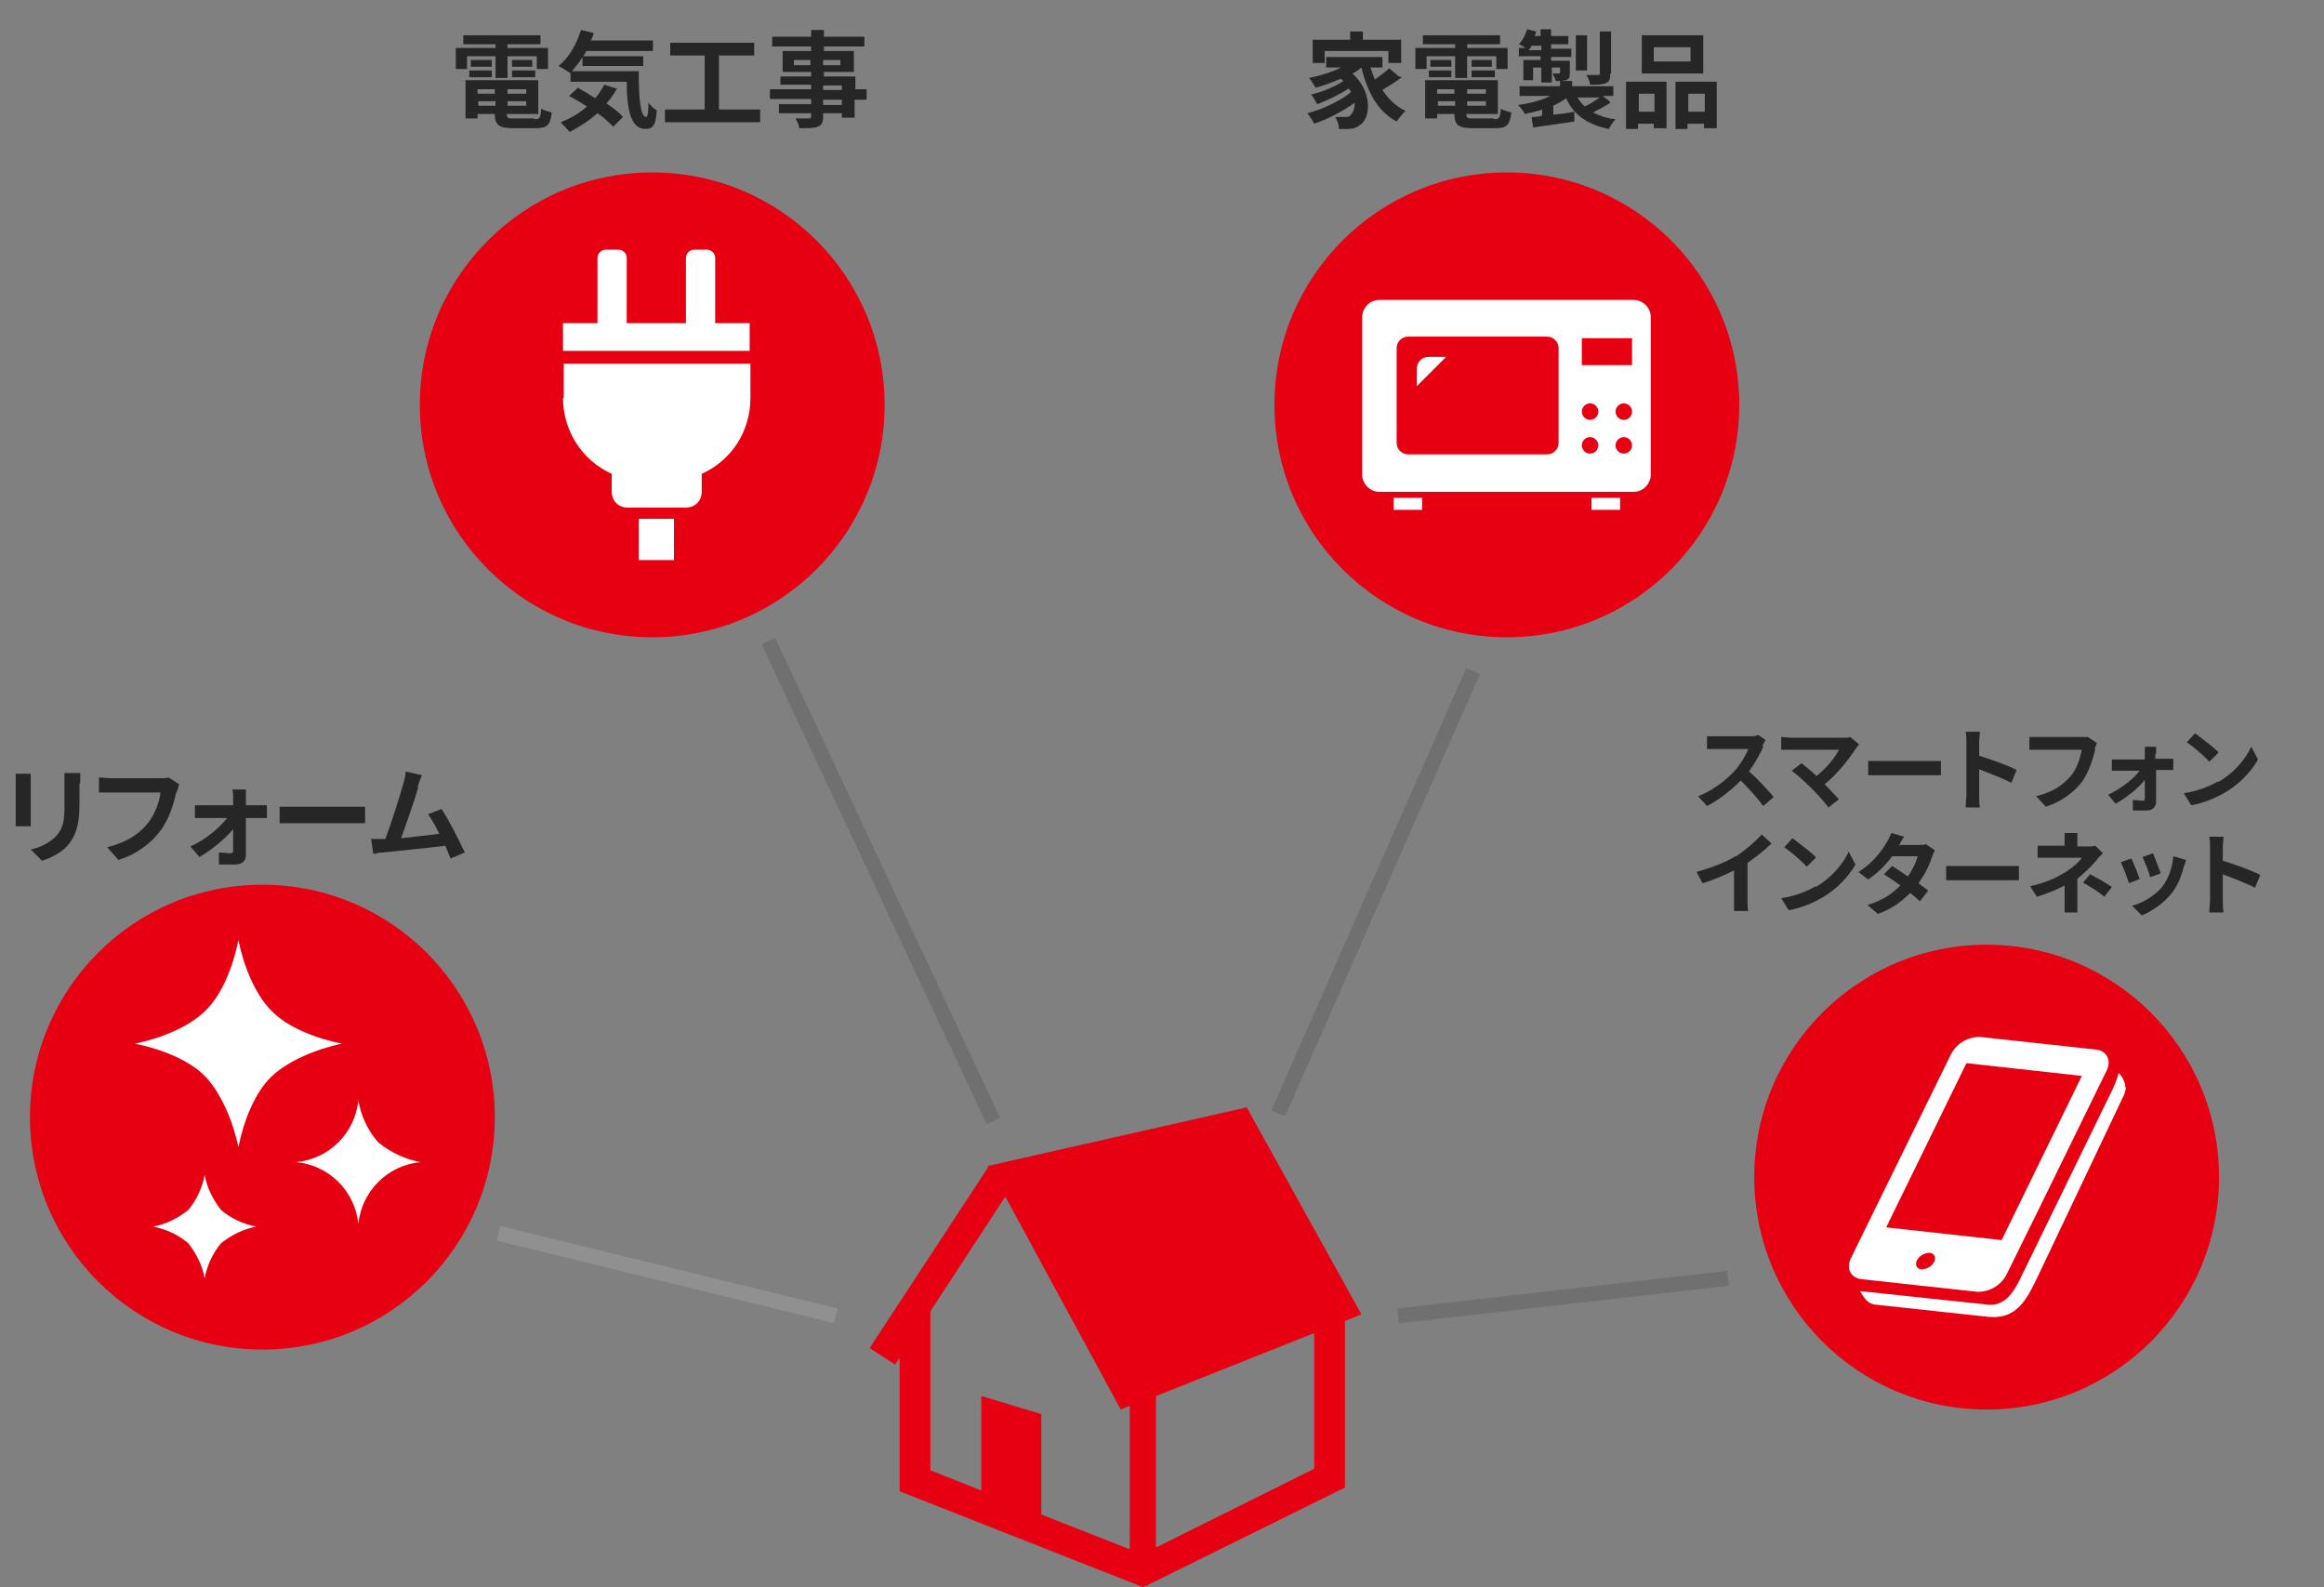 <?xml version="1.0" encoding="UTF-8"?>
<svg xmlns="http://www.w3.org/2000/svg" version="1.1" viewBox="0 0 310 211.7">
  <rect x="0" y="0" width="310" height="211.7" fill="#808080" stroke="none"/>
  <defs>
    <style>
      .cls-1 {
        stroke: #707070;
      }

      .cls-1, .cls-2 {
        fill: none;
        stroke-width: 2px;
      }

      .cls-3 {
        fill: #e60012;
      }

      .cls-4 {
        fill: #fff;
      }

      .cls-5 {
        fill: #262626;
      }

      .cls-6 {
        isolation: isolate;
      }

      .cls-2 {
        stroke: #909090;
      }
    </style>
  </defs>
  <!-- Generator: Adobe Illustrator 28.6.0, SVG Export Plug-In . SVG Version: 1.2.0 Build 709)  -->
  <g>
    <g id="_レイヤー_1" data-name="レイヤー_1">
      <g id="_グループ_245" data-name="グループ_245">
        <circle id="_楕円形_18" data-name="楕円形_18" class="cls-3" cx="265" cy="157" r="31"/>
        <circle id="_楕円形_19" data-name="楕円形_19" class="cls-3" cx="201" cy="54" r="31"/>
        <circle id="_楕円形_20" data-name="楕円形_20" class="cls-3" cx="87" cy="54" r="31"/>
        <circle id="_楕円形_21" data-name="楕円形_21" class="cls-3" cx="35" cy="149" r="31"/>
        <g id="_ホームアイコン" data-name="ホームアイコン">
          <path id="_パス_126" data-name="パス_126" class="cls-3" d="M166.3,147.7l-34.5,7.8v.2c.1,0,0,0,0,0l-15.8,24.1,3.4,2.2.6-.9v17.8l32.5,12.8,26.9-13.3v-22.2l2.2-.9-15.3-27.6ZM150.6,206.6l-11.7-4.6v-13.4l-8-2.4v12.6l-6.8-2.7v-21.2l10-15.3,15.4,28.4.5-.2.7-.3v19ZM175.3,195.9l-21.1,10.5v-20.2l21.1-8.4v18.1Z"/>
        </g>
        <g id="_スマホアイコン" data-name="スマホアイコン">
          <path id="_パス_127" data-name="パス_127" class="cls-4" d="M283.5,145.1c0-.8-.4-1.5-.9-2-.2.9-.6,1.8-1,2.6l-11.9,24.4c-.9,1.9-2.1,4.2-4.6,3.9,0,0-17-1.8-17-1.8.5.8,1,1.7,2,1.8l13.9,1.5c1.6.2,3.1.4,4.6-.6,1.6-1.1,2.4-3,3.2-4.6l11.3-23.8c.3-.5.4-1,.5-1.5,0,0,0,0,0,0Z"/>
          <path id="_パス_128" data-name="パス_128" class="cls-4" d="M263.8,172.3c1.6,0,3-.8,3.8-2.2l3.9-7.9,9.5-19.4c.7-1.4,0-2.6-1.3-2.8l-15.6-1.7c-1.6,0-3,.8-3.8,2.2l-13.4,27.3c-.7,1.4,0,2.6,1.3,2.8l15.6,1.7ZM258,168.3c-.3.6-1,1-1.7,1-.4,0-.8-.4-.7-.8,0-.1,0-.3.1-.4.3-.6,1-1,1.7-1,.4,0,.8.4.7.8,0,.1,0,.3-.1.4ZM262.3,141.8l15.4,1.7-10.7,21.9-15.4-1.7,10.7-21.9Z"/>
        </g>
        <g id="_電子レンジアイコン3" data-name="電子レンジアイコン3">
          <path id="_パス_129" data-name="パス_129" class="cls-4" d="M189,49.1v2.4l3.9-3.9h-2.4c-.8,0-1.5.7-1.5,1.5Z"/>
          <rect id="_長方形_8383" data-name="長方形_8383" class="cls-4" x="185.9" y="66.4" width="3.8" height="1.6"/>
          <rect id="_長方形_8384" data-name="長方形_8384" class="cls-4" x="212.3" y="66.4" width="3.8" height="1.6"/>
          <path id="_パス_130" data-name="パス_130" class="cls-4" d="M217.9,40h-33.9c-1.3,0-2.3,1.1-2.3,2.3v21c0,1.3,1.1,2.3,2.3,2.3h33.9c1.3,0,2.3-1.1,2.3-2.3v-21c0-1.3-1.1-2.3-2.3-2.3ZM207.9,59.1c0,.8-.7,1.5-1.5,1.5,0,0,0,0,0,0h-18.6c-.8,0-1.5-.7-1.5-1.5h0v-12.7c0-.8.7-1.5,1.5-1.5h18.6c.8,0,1.5.7,1.5,1.5,0,0,0,0,0,0v12.7ZM212.1,60.5c-.6,0-1.1-.5-1.1-1.1s.5-1.1,1.1-1.1,1.1.5,1.1,1.1h0c0,.6-.5,1.1-1.1,1.1s0,0,0,0ZM212.1,56c-.6,0-1.1-.5-1.1-1.1,0-.6.5-1.1,1.1-1.1.6,0,1.1.5,1.1,1.1,0,.6-.5,1.1-1.1,1.1,0,0,0,0,0,0ZM216.6,60.5c-.6,0-1.1-.5-1.1-1.1,0-.6.5-1.1,1.1-1.1.6,0,1.1.5,1.1,1.1,0,.6-.5,1.1-1.1,1.1h0ZM216.6,56c-.6,0-1.1-.5-1.1-1.1,0-.6.5-1.1,1.1-1.1.6,0,1.1.5,1.1,1.1,0,.6-.5,1.1-1.1,1.1h0ZM217.7,48.7h-6.7v-3.6h6.7v3.6Z"/>
        </g>
        <g id="_プラグ_コンセントのアイコン1" data-name="プラグ_コンセントのアイコン1">
          <path id="_パス_131" data-name="パス_131" class="cls-4" d="M95.4,43.1v-8.7c0-.6-.5-1.1-1.1-1.1h-1.7c-.6,0-1.1.5-1.1,1.1h0v8.7h-7.9v-8.7c0-.6-.5-1.1-1.1-1.1h-1.7c-.6,0-1.1.5-1.1,1.1h0v8.7h-4.6v3.7h24.9v-3.7h-4.6Z"/>
          <path id="_パス_132" data-name="パス_132" class="cls-4" d="M75.1,53.1c0,4.3,2.5,8.3,6.5,10.1v2.4c0,1.2.9,2.1,2.1,2.1h7.8c1.2,0,2.1-.9,2.1-2.1v-2.4c4-1.8,6.5-5.7,6.5-10.1v-4.6h-24.9v4.6Z"/>
          <rect id="_長方形_8385" data-name="長方形_8385" class="cls-4" x="85.2" y="69.2" width="4.7" height="5.5"/>
        </g>
        <g id="_キラキラ_2" data-name="キラキラ_2">
          <path id="_パス_133" data-name="パス_133" class="cls-4" d="M36.2,134.8c-2.2-2.2-3.7-6-4.4-9.4-.7,3.5-2.2,7.3-4.4,9.4-2.2,2.2-6,3.7-9.4,4.4,3.5.7,7.3,2.2,9.4,4.4s3.7,6,4.4,9.4c.7-3.5,2.2-7.3,4.4-9.4s6-3.7,9.4-4.4c-3.5-.7-7.3-2.2-9.4-4.4Z"/>
          <path id="_パス_134" data-name="パス_134" class="cls-4" d="M50.4,152.3c-1.4-1.6-2.3-3.6-2.6-5.6-.4,4.4-3.9,7.9-8.3,8.3,4.4.4,7.9,3.9,8.3,8.3.4-4.4,3.9-7.9,8.3-8.3-2.1-.4-4-1.3-5.6-2.6Z"/>
          <path id="_パス_135" data-name="パス_135" class="cls-4" d="M27.3,156.7c-.3,1.7-1.1,3.4-2.2,4.7-1.4,1.1-3,1.9-4.7,2.2,1.7.3,3.4,1.1,4.7,2.2,1.1,1.4,1.9,3,2.2,4.7.3-1.7,1.1-3.4,2.2-4.7,1.4-1.1,3-1.9,4.7-2.2-1.7-.3-3.4-1.1-4.7-2.2-1.1-1.4-1.9-3-2.2-4.7Z"/>
        </g>
        <g id="_リフォーム" data-name="リフォーム" class="cls-6">
          <g class="cls-6">
            <path class="cls-5" d="M4.1,104.3v4.7c0,.3,0,.9,0,1.2h-2c0-.3,0-.8,0-1.2v-4.7c0-.3,0-.8,0-1.1h2c0,.3,0,.6,0,1.1ZM10.6,104.5v2.8c0,3-.6,4.3-1.6,5.5-.9,1-2.4,1.7-3.4,2l-1.5-1.5c1.4-.3,2.5-.9,3.4-1.8,1-1.1,1.1-2.1,1.1-4.3v-2.7c0-.6,0-1,0-1.4h2.1c0,.4,0,.8,0,1.4Z"/>
            <path class="cls-5" d="M23.5,105.7c-.3,1.4-.9,3.5-2.1,5.1-1.3,1.7-3.1,3.1-5.6,3.9l-1.5-1.7c2.8-.7,4.4-1.9,5.5-3.3.9-1.2,1.5-2.8,1.6-4h-6.5c-.6,0-1.3,0-1.7,0v-2c.4,0,1.2.1,1.7.1h6.5c.3,0,.7,0,1.1-.1l1.4.9c-.1.3-.2.7-.3,1Z"/>
            <path class="cls-5" d="M32.8,106.5c0,.3,0,.5,0,.9h1.7c.4,0,.9,0,1.1,0v1.7c-.3,0-.8,0-1.1,0h-1.7c0,1.7,0,3.6,0,5,0,.7-.5,1.2-1.4,1.2s-1.5,0-2.2,0v-1.6c.5,0,1.1.1,1.5.1s.4-.2.4-.4c0-.7,0-1.7,0-2.8-1,1.2-2.9,2.8-4.5,3.7l-1.2-1.4c2-.9,3.9-2.5,4.9-3.8h-3c-.4,0-.9,0-1.3,0v-1.7c.3,0,.9,0,1.3,0h3.8c0-.3,0-.6,0-.9,0-.3,0-.8-.1-1.2h1.8c0,.3,0,.8,0,1.2Z"/>
            <path class="cls-5" d="M39.6,107.6h7.5c.7,0,1.3,0,1.6,0v2.2c-.3,0-1.1,0-1.6,0h-7.5c-.8,0-1.7,0-2.3,0v-2.2c.5,0,1.5,0,2.3,0Z"/>
            <path class="cls-5" d="M55.8,105c-.4,1.4-1.6,4.9-2.3,6.8,1.7-.2,3.7-.4,5.1-.6-.5-1-1-1.9-1.5-2.6l1.8-.7c1,1.5,2.4,4.3,3.1,5.8l-1.9.8c-.2-.5-.4-1-.7-1.7-2.3.3-6.5.7-8.3.9-.4,0-.9.1-1.3.2l-.3-2c.5,0,1.1,0,1.5,0,.1,0,.3,0,.4,0,.8-2.1,2-5.9,2.4-7.4.2-.7.3-1.1.3-1.6l2.2.5c-.2.4-.4.9-.6,1.6Z"/>
          </g>
        </g>
        <g id="_電気工事" data-name="電気工事" class="cls-6">
          <g class="cls-6">
            <path class="cls-5" d="M62.3,9.2h-1.5v-2.8h5.3v-.5h-4.3v-1.2h10.3v1.2h-4.4v.5h5.4v2.8h-1.5v-1.7h-3.9v2.9h-1.6v-2.9h-3.8v1.7ZM71.3,15.9c.7,0,.8-.2.9-1.4.3.2,1,.4,1.4.5-.2,1.7-.6,2.1-2.2,2.1h-2.9c-1.9,0-2.5-.4-2.5-1.9h0s-2.3,0-2.3,0v.6h-1.6v-5.1h9.7v4.5h-4.2c0,.6.2.6,1,.6h2.6ZM62.6,9.4h3v.9h-3v-.9ZM65.6,8.9h-2.8v-.9h2.8v.9ZM63.7,11.9v.6h2.3v-.6h-2.3ZM66.1,14.1v-.6h-2.3v.6h2.3ZM70.2,11.9h-2.5v.6h2.5v-.6ZM70.2,14.1v-.6h-2.5v.6h2.5ZM71,8v.9h-2.7v-.9h2.7ZM68.3,9.4h3.1v.9h-3.1v-.9Z"/>
            <path class="cls-5" d="M85.2,9.6c0,3.4.2,6,1,6,.2,0,.3-.7.3-1.9.3.4.7.8,1.1,1-.1,1.8-.4,2.5-1.5,2.5-2,0-2.5-2.7-2.5-6.3h-7.5v-1.2h-.1c-.3-.2-1.1-.7-1.5-.9,1.4-1.1,2.4-2.9,3-4.8l1.7.4c-.1.4-.2.7-.4,1h8.3v1.4h-8.9c-.1.2-.2.4-.4.7h8v1.3h-8.1v-1.2c-.4.7-.9,1.3-1.4,1.9h9ZM82.4,11.6c-.4.8-.9,1.5-1.5,2.2.9.6,1.7,1.2,2.2,1.8l-1.3,1.3c-.5-.5-1.2-1.2-2.1-1.8-1.1,1-2.4,1.8-3.7,2.5-.3-.3-.9-1-1.2-1.3,1.3-.5,2.5-1.2,3.5-2.1-.8-.5-1.6-1-2.4-1.4l1.2-1.1c.7.4,1.5.9,2.3,1.4.5-.6.9-1.2,1.2-1.8l1.6.5Z"/>
            <path class="cls-5" d="M101.4,14.6v1.7h-12.7v-1.7h5.3v-7.2h-4.6v-1.7h11.2v1.7h-4.7v7.2h5.5Z"/>
            <path class="cls-5" d="M115.5,13.3h-1.5v2.4h-1.7v-.6h-2.5v.4c0,.8-.2,1.2-.7,1.4-.5.2-1.3.2-2.5.2,0-.4-.3-1-.5-1.3.7,0,1.5,0,1.7,0,.3,0,.4,0,.4-.3v-.4h-4.3v-1.2h4.3v-.7h-5.5v-1.3h5.5v-.6h-4.1v-1.1h4.1v-.6h-3.8v-2.8h3.8v-.6h-5.2v-1.3h5.2v-.9h1.7v.9h5.4v1.3h-5.4v.6h4v2.8h-4v.6h4.2v1.7h1.5v1.3ZM108.1,8.7v-.7h-2.2v.7h2.2ZM109.8,8v.7h2.3v-.7h-2.3ZM109.8,12h2.5v-.6h-2.5v.6ZM112.3,13.3h-2.5v.7h2.5v-.7Z"/>
          </g>
        </g>
        <g id="_家電製品" data-name="家電製品" class="cls-6">
          <g class="cls-6">
            <path class="cls-5" d="M187,10.3c-.8.6-1.8,1.2-2.6,1.7.8,1.2,1.8,2.2,3.1,2.8-.4.3-.9,1-1.2,1.4-2.5-1.3-3.9-3.9-4.7-7.2h0c-.4.3-.7.6-1.2.8,2.6,2.3,2.5,5.8,1.1,6.8-.5.4-1,.6-1.7.6-.4,0-.8,0-1.2,0,0-.5-.2-1.1-.5-1.6.5,0,1,0,1.3,0s.6,0,.8-.3c.3-.3.5-.8.5-1.6-1.5,1.1-3.6,2.2-5.4,2.8-.2-.4-.6-1-.9-1.4,2-.5,4.5-1.7,5.8-2.8,0-.2-.2-.3-.3-.5-1.2.8-2.9,1.6-4.2,2.1-.2-.4-.5-.9-.8-1.3,1.4-.3,3.3-1.1,4.3-1.8-.1-.1-.2-.2-.4-.3-1.1.5-2.2.9-3.3,1.2-.2-.3-.6-1-.9-1.3,1.5-.3,3.1-.8,4.3-1.4h-2v-1.4h7.5v1.4h-1.6c.2.6.4,1.1.6,1.6.7-.5,1.4-1,1.9-1.5l1.3,1.1ZM176.7,8.4h-1.6v-3.1h5v-1.1h1.7v1.1h5.1v3.1h-1.7v-1.6h-8.5v1.6Z"/>
            <path class="cls-5" d="M190.3,9.2h-1.5v-2.8h5.3v-.5h-4.3v-1.2h10.3v1.2h-4.4v.5h5.4v2.8h-1.5v-1.7h-3.9v2.9h-1.6v-2.9h-3.8v1.7ZM199.3,15.9c.7,0,.8-.2.9-1.4.3.2,1,.4,1.4.5-.2,1.7-.6,2.1-2.2,2.1h-2.9c-1.9,0-2.5-.4-2.5-1.9h0s-2.3,0-2.3,0v.6h-1.6v-5.1h9.7v4.5h-4.2c0,.6.2.6,1,.6h2.6ZM190.6,9.4h3v.9h-3v-.9ZM193.6,8.9h-2.8v-.9h2.8v.9ZM191.7,11.9v.6h2.3v-.6h-2.3ZM194.1,14.1v-.6h-2.3v.6h2.3ZM198.2,11.9h-2.5v.6h2.5v-.6ZM198.2,14.1v-.6h-2.5v.6h2.5ZM199,8v.9h-2.7v-.9h2.7ZM196.3,9.4h3.1v.9h-3.1v-.9Z"/>
            <path class="cls-5" d="M214.8,13.7c-.7.5-1.6.9-2.3,1.3.8.4,1.8.8,3,.9-.3.3-.7.9-.9,1.3-2.9-.6-4.7-1.9-5.7-4.1-.5.4-1.1.7-1.7,1v1.2c.9-.1,1.9-.2,2.8-.4v1.3c-1.9.3-4,.6-5.5.8l-.2-1.4c.4,0,.9,0,1.4-.2v-.8c-.7.3-1.5.4-2.3.6-.2-.4-.6-.9-.9-1.2,1.5-.2,3.1-.6,4.3-1.2h-4.1v-1.3h5.4v-.7h-.6c0-.3-.3-.7-.4-1,.3,0,.7,0,.8,0s.2,0,.2-.2v-.6h-1.1v2h-1.4v-2h-1.1v1.7h-1.3v-2.7h2.3v-.5h-2.9v-1.1h.9c-.3-.2-.6-.4-.9-.5.5-.5.9-1.3,1.1-2l1.2.3c0,.2-.1.4-.2.6h.8v-.9h1.4v.9h2.3v1.1h-2.3v.6h2.7v1.1h-2.7v.5h2.5v1.6c0,.5,0,.8-.5,1-.2,0-.4.1-.7.1h1.5v.7h5.5v1.3h-1.4l.9.7ZM205.6,6.7v-.6h-1.3c-.1.2-.2.4-.4.6h1.7ZM211.7,9.4h-1.5v-4.7h1.5v4.7ZM210.4,13c.3.4.6.9,1,1.2.7-.3,1.4-.8,2-1.2h-3ZM214.8,9.8c0,.7-.1,1.1-.6,1.3-.5.2-1.2.2-2.1.2,0-.4-.3-1-.5-1.3.6,0,1.3,0,1.5,0,.2,0,.3,0,.3-.2v-5.6h1.5v5.6Z"/>
            <path class="cls-5" d="M217,10.9h5.3v6.2h-1.7v-.6h-2.1v.7h-1.6v-6.3ZM218.6,12.5v2.4h2.1v-2.4h-2.1ZM227.2,9.8h-8.2v-5.1h8.2v5.1ZM225.5,6.3h-4.9v1.9h4.9v-1.9ZM229,10.9v6.2h-1.7v-.6h-2.2v.7h-1.6v-6.3h5.5ZM227.4,14.9v-2.4h-2.2v2.4h2.2Z"/>
          </g>
        </g>
        <g id="_スマートフォン_インターネット" data-name="スマートフォン_インターネット" class="cls-6">
          <g class="cls-6">
            <path class="cls-5" d="M235.2,99.6c-.4.9-1.1,2.2-1.9,3.3,1.2,1,2.6,2.6,3.3,3.4l-1.4,1.2c-.8-1.1-1.9-2.3-3-3.4-1.3,1.3-2.9,2.6-4.5,3.4l-1.2-1.3c1.9-.7,3.8-2.2,4.9-3.4.8-.9,1.5-2.1,1.8-2.9h-4.1c-.5,0-1.2,0-1.4,0v-1.7c.3,0,1.1,0,1.4,0h4.2c.5,0,1,0,1.2-.2l1,.7c0,.1-.3.5-.4.7Z"/>
            <path class="cls-5" d="M247.5,99.9c-.9,1.4-2.4,3.3-4.1,4.7.7.7,1.4,1.5,1.9,2l-1.4,1.1c-.5-.7-1.5-1.8-2.3-2.6-.7-.7-1.9-1.8-2.6-2.3l1.3-1c.5.4,1.3,1,2,1.7,1.4-1.1,2.5-2.5,3-3.5h-6.3c-.5,0-1.1,0-1.4,0v-1.7c.3,0,1,.1,1.4.1h6.7c.5,0,.9,0,1.1-.1l1.2,1c-.2.2-.3.3-.4.5Z"/>
            <path class="cls-5" d="M251.1,101.5h6.4c.6,0,1.1,0,1.4,0v1.9c-.3,0-.9,0-1.4,0h-6.4c-.7,0-1.5,0-1.9,0v-1.9c.4,0,1.3,0,1.9,0Z"/>
            <path class="cls-5" d="M262.3,99c0-.4,0-1-.1-1.4h1.9c0,.4-.1.9-.1,1.4v1.8c1.6.5,3.9,1.3,5,1.9l-.7,1.7c-1.2-.6-3-1.3-4.3-1.8v3.4c0,.3,0,1.2.1,1.7h-1.9c0-.5.1-1.2.1-1.7v-6.9Z"/>
            <path class="cls-5" d="M279.5,99.9c-.3,1.2-.8,3-1.8,4.4-1.1,1.4-2.7,2.6-4.8,3.3l-1.3-1.4c2.4-.6,3.7-1.6,4.7-2.8.8-1,1.2-2.4,1.4-3.4h-5.6c-.5,0-1.1,0-1.4,0v-1.7c.4,0,1,0,1.4,0h5.5c.2,0,.6,0,.9,0l1.2.8c-.1.2-.2.6-.3.8Z"/>
            <path class="cls-5" d="M287.5,100.5c0,.2,0,.5,0,.7h1.4c.3,0,.8,0,1,0v1.5c-.3,0-.7,0-.9,0h-1.4c0,1.4,0,3.1,0,4.3,0,.6-.5,1.1-1.2,1.1s-1.3,0-1.9,0v-1.4c.4,0,1,.1,1.3.1s.3-.1.3-.4c0-.6,0-1.5,0-2.4-.8,1.1-2.5,2.4-3.9,3.2l-1-1.2c1.7-.8,3.4-2.1,4.2-3.2h-2.6c-.3,0-.8,0-1.1,0v-1.5c.3,0,.8,0,1.1,0h3.3c0-.3,0-.5,0-.7,0-.3,0-.7,0-1h1.5c0,.3,0,.7,0,1Z"/>
            <path class="cls-5" d="M295.9,104.3c2.1-1.2,3.6-3,4.4-4.7l.9,1.7c-.9,1.6-2.5,3.3-4.4,4.4-1.2.7-2.8,1.4-4.5,1.7l-1-1.6c1.9-.3,3.4-.9,4.6-1.6ZM295.9,100.4l-1.2,1.2c-.6-.7-2.1-2-3-2.6l1.1-1.2c.8.6,2.4,1.8,3.1,2.5Z"/>
          </g>
          <g class="cls-6">
            <path class="cls-5" d="M231.6,114.2c1.2-.8,2.6-2,3.4-2.9l1.3,1.2c-.9.9-2.1,1.8-3.2,2.6v4.8c0,.5,0,1.3.1,1.6h-1.9c0-.3,0-1,0-1.6v-3.8c-1.2.6-2.8,1.3-4.2,1.7l-.8-1.5c2.1-.6,3.9-1.3,5.2-2.1Z"/>
            <path class="cls-5" d="M242.2,118.3c2.1-1.2,3.6-3,4.4-4.7l.9,1.7c-.9,1.6-2.5,3.3-4.4,4.4-1.2.7-2.8,1.4-4.5,1.7l-1-1.6c1.9-.3,3.4-.9,4.6-1.6ZM242.2,114.4l-1.2,1.2c-.6-.7-2.1-2-3-2.6l1.1-1.2c.8.6,2.4,1.8,3.1,2.5Z"/>
            <path class="cls-5" d="M253.5,112.7h2.4c.4,0,.8,0,1-.1l1.2.8c-.1.2-.3.6-.4.9-.3,1-.9,2.3-1.8,3.5.5.4,1,.7,1.3,1l-1.1,1.4c-.3-.3-.8-.7-1.3-1.1-1.1,1.1-2.4,2.1-4.3,2.8l-1.4-1.2c2.1-.6,3.4-1.6,4.4-2.6-.8-.6-1.6-1.1-2.2-1.5l1.1-1.1c.6.4,1.4.9,2.1,1.4.6-.9,1.1-1.9,1.3-2.7h-3.4c-.8,1.1-2,2.3-3.2,3.1l-1.3-1c2.1-1.3,3.2-3,3.8-4,.2-.3.4-.8.6-1.2l1.7.5c-.3.4-.6,1-.7,1.2Z"/>
            <path class="cls-5" d="M261.5,115.5h6.4c.6,0,1.1,0,1.4,0v1.9c-.3,0-.9,0-1.4,0h-6.4c-.7,0-1.5,0-1.9,0v-1.9c.4,0,1.3,0,1.9,0Z"/>
            <path class="cls-5" d="M277.1,112.3v.6h1.4c.4,0,.7,0,1-.1l1,1c-.3.3-.7.7-.9,1-.6.7-1.5,1.6-2.5,2.4,0,1,0,2.3,0,3s0,1.2,0,1.5h-1.7c0-.3,0-1.1,0-1.5v-2.1c-1.1.6-2.4,1.1-3.7,1.5l-.9-1.4c2.3-.5,3.8-1.3,4.9-2,.9-.6,1.7-1.3,2-1.8h-4.3c-.4,0-1.2,0-1.6,0v-1.6c.5,0,1.1,0,1.5,0h2.1v-.6c0-.4,0-.8,0-1.1h1.7c0,.3,0,.7,0,1.1ZM277.8,117.8l1-1.2c1.1.6,1.7.9,2.9,1.7l-1,1.3c-1-.8-1.8-1.3-2.9-1.9Z"/>
            <path class="cls-5" d="M285.5,117.2l-1.5.6c-.2-.6-.8-2.2-1.1-2.8l1.4-.5c.3.6.9,2.1,1.1,2.7ZM291.3,115.6c-.3,1.2-.8,2.5-1.6,3.5-1.1,1.4-2.6,2.4-4,3l-1.3-1.3c1.3-.3,3-1.3,4-2.5.8-1,1.4-2.6,1.5-4.1l1.7.5c-.1.4-.2.6-.3.9ZM288.2,116.5l-1.4.5c-.1-.6-.7-2-1-2.7l1.4-.5c.2.5.8,2.1,1,2.6Z"/>
            <path class="cls-5" d="M294.8,113c0-.4,0-1-.1-1.4h1.9c0,.4-.1.9-.1,1.4v1.8c1.6.5,3.9,1.3,5,1.9l-.7,1.7c-1.2-.6-3-1.3-4.3-1.8v3.4c0,.3,0,1.2.1,1.7h-1.9c0-.5.1-1.2.1-1.7v-6.9Z"/>
          </g>
        </g>
        <line id="_線_22" data-name="線_22" class="cls-2" x1="66.5" y1="164.5" x2="111.5" y2="175.5"/>
        <line id="_線_23" data-name="線_23" class="cls-1" x1="102.5" y1="85.5" x2="132.5" y2="149.5"/>
        <line id="_線_24" data-name="線_24" class="cls-1" x1="196.5" y1="89.5" x2="170.5" y2="148.5"/>
        <line id="_線_25" data-name="線_25" class="cls-1" x1="186.5" y1="175.5" x2="230.5" y2="170.5"/>
      </g>
    </g>
  </g>
</svg>